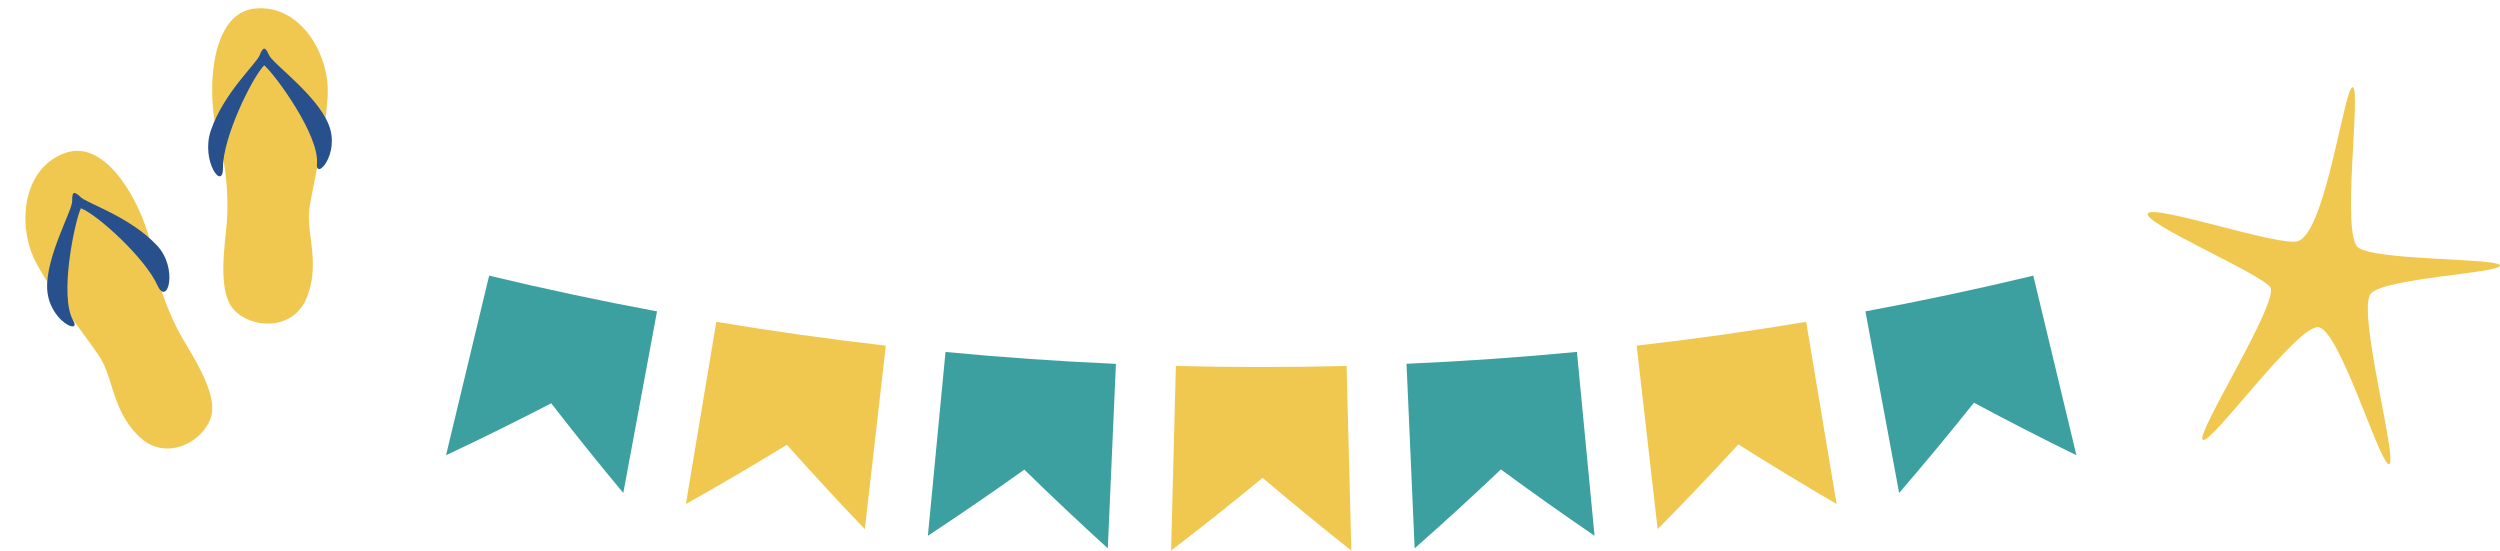 <svg xmlns="http://www.w3.org/2000/svg" xmlns:xlink="http://www.w3.org/1999/xlink" width="273.705" height="60.276" viewBox="0 0 273.705 60.276">
  <defs>
    <clipPath id="clip-path">
      <rect id="長方形_2106" data-name="長方形 2106" width="38.58" height="41.27" fill="none"/>
    </clipPath>
    <clipPath id="clip-path-2">
      <rect id="長方形_2107" data-name="長方形 2107" width="34.919" height="46.405" fill="none"/>
    </clipPath>
    <clipPath id="clip-path-3">
      <rect id="長方形_2112" data-name="長方形 2112" width="178.498" height="30.099" fill="none"/>
    </clipPath>
  </defs>
  <g id="グループ_2630" data-name="グループ 2630" transform="translate(-702.168 -121.117)">
    <g id="グループ_2616" data-name="グループ 2616" transform="translate(937.293 130.66)">
      <g id="グループ_2615" data-name="グループ 2615" transform="translate(0 0)" clip-path="url(#clip-path)">
        <path id="パス_557" data-name="パス 557" d="M22.47.006c-.9-.338-2.9,15.662-5.972,16.84C14.649,17.554.753,12.8.029,13.815S12.335,20.382,13.421,21.9,5.164,38.044,6.047,38.613s10.271-12.5,12.624-12.337,6.808,15.3,7.782,14.989-3.621-17.008-1.99-18.693S38.4,20.382,38.579,19.54s-13.756-.506-15.565-2.021S23.376.342,22.47.006" transform="translate(0 0)" fill="#f0c850"/>
      </g>
    </g>
    <g id="グループ_2618" data-name="グループ 2618" transform="translate(702.168 125.977) rotate(-8)">
      <g id="グループ_2617" data-name="グループ 2617" transform="translate(0 0)" clip-path="url(#clip-path-2)">
        <path id="パス_558" data-name="パス 558" d="M39.27,0c-5.05-.189-6.5,8.649-5.974,12.937a28.484,28.484,0,0,1-.271,9.565c-.478,2.355-2.227,7.529-.606,9.845s6.2,3.266,8.16-.364.771-6.884,1.61-9.641,2.742-7.32,3.639-11.739S44.32.193,39.27,0" transform="translate(-11.095 0)" fill="#f0c850"/>
        <path id="パス_559" data-name="パス 559" d="M39.237,7.55c-.49.864-4.492,3.551-6.442,7.42-1.576,3.127.409,6.853.764,4.175.424-3.2,4.438-9.2,6.018-10.445C40.7,9.992,44.5,17.181,43.8,20.147c-.446,1.9,2.714-.656,1.86-4.059s-5.118-7.418-5.4-8.407-.5-1.051-1.026-.131" transform="translate(-11.253 -2.411)" fill="#28508c"/>
        <path id="パス_560" data-name="パス 560" d="M5.459,19.574c4.962-.959,7.743,7.553,7.883,11.872a28.473,28.473,0,0,0,1.73,9.411c.832,2.254,3.352,7.1,2.1,9.637s-5.624,4.175-8.12.889S7.241,44.7,5.99,42.1,2.161,35.286.6,31.056.5,20.533,5.459,19.574" transform="translate(0 -6.815)" fill="#f0c850"/>
        <path id="パス_561" data-name="パス 561" d="M7.168,27.073c.617.779,4.981,2.822,7.5,6.347,2.036,2.849.218,6.936-.542,4.343-.909-3.1-5.368-8.514-7.12-9.5-.915,1.449-3.691,9.2-2.549,12.027.731,1.807-2.656-.3-2.331-3.8s3.923-8.113,4.047-9.133.337-1.116.994-.286" transform="translate(-0.736 -9.268)" fill="#28508c"/>
      </g>
    </g>
    <g id="グループ_2629" data-name="グループ 2629" transform="translate(751 151.295)">
      <g id="グループ_2628" data-name="グループ 2628" transform="translate(0 0)" clip-path="url(#clip-path-3)">
        <path id="パス_594" data-name="パス 594" d="M4.721,0Q2.36,9.831,0,19.663q5.852-2.755,11.517-5.688,3.835,4.949,7.891,9.818Q21.255,13.852,23.1,3.912,13.874,2.2,4.721,0" transform="translate(0 0)" fill="#3ca0a0"/>
        <path id="パス_595" data-name="パス 595" d="M35.6,6.214q-1.666,9.973-3.332,19.945Q37.9,23,43.328,19.674q4.158,4.667,8.532,9.238,1.147-10.045,2.3-20.091Q44.855,7.759,35.6,6.214" transform="translate(-6.009 -1.157)" fill="#f0c850"/>
        <path id="パス_596" data-name="パス 596" d="M66.755,10.262q-.966,10.065-1.93,20.129,5.381-3.547,10.558-7.243,4.464,4.364,9.14,8.62l.889-20.2q-9.34-.41-18.656-1.3" transform="translate(-12.071 -1.911)" fill="#3ca0a0"/>
        <path id="パス_597" data-name="パス 597" d="M98.068,12.146q-.261,10.107-.522,20.215,5.115-3.914,10.019-7.961,4.756,4.043,9.716,7.961l-.522-20.215q-9.343.242-18.69,0" transform="translate(-18.164 -2.261)" fill="#f0c850"/>
        <path id="パス_598" data-name="パス 598" d="M129.218,11.566l.889,20.2q4.83-4.26,9.443-8.64,5.028,3.7,10.255,7.264-.964-10.065-1.93-20.129-9.314.892-18.656,1.3" transform="translate(-24.061 -1.911)" fill="#3ca0a0"/>
        <path id="パス_599" data-name="パス 599" d="M160.178,8.821q1.147,10.045,2.3,20.091,4.528-4.587,8.833-9.281,5.283,3.34,10.757,6.527-1.666-9.973-3.332-19.945-9.25,1.545-18.554,2.607" transform="translate(-29.826 -1.157)" fill="#f0c850"/>
        <path id="パス_600" data-name="パス 600" d="M190.952,3.912l3.694,19.881q4.21-4.895,8.191-9.88,5.518,2.958,11.217,5.75Q211.694,9.831,209.334,0q-9.152,2.2-18.382,3.912" transform="translate(-35.556 0)" fill="#3ca0a0"/>
      </g>
    </g>
  </g>
</svg>
